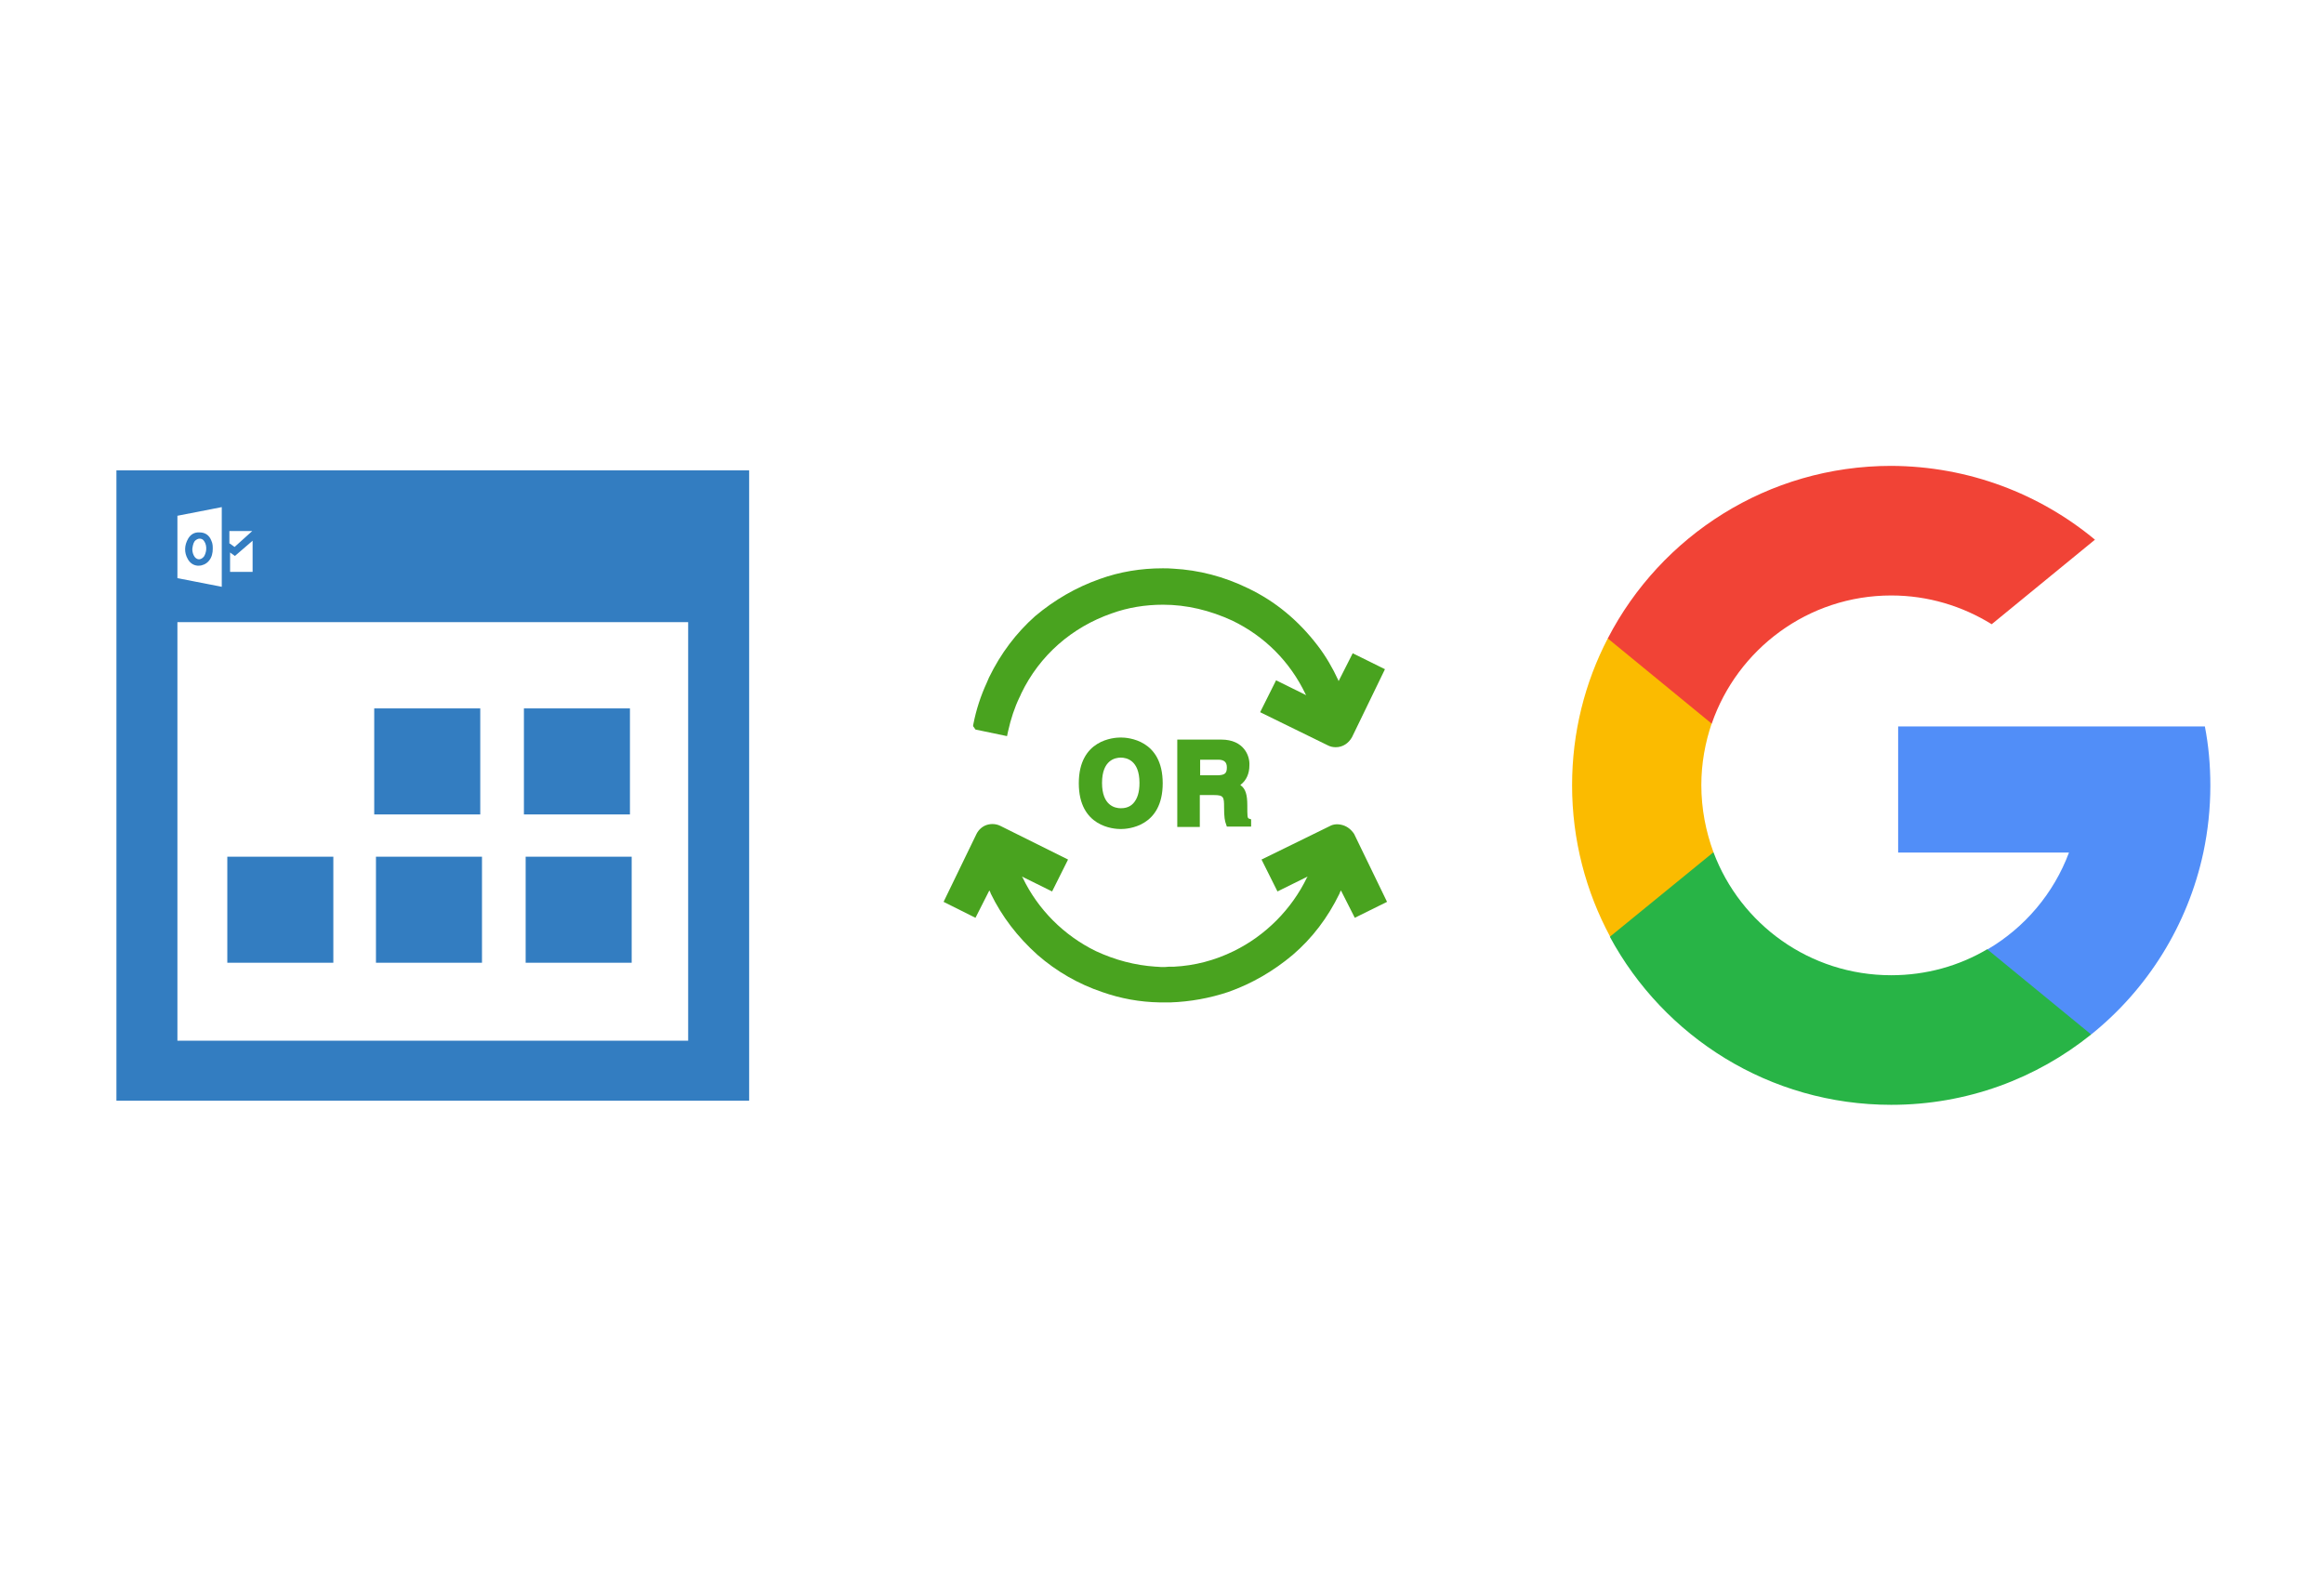 ﻿<?xml version="1.0" encoding="utf-8"?>
<!DOCTYPE svg PUBLIC "-//W3C//DTD SVG 1.1//EN" "http://www.w3.org/Graphics/SVG/1.1/DTD/svg11.dtd">
<svg x="0" y="0" width="392" height="265" xml="http://www.w3.org/XML/1998/namespace" xmlns="http://www.w3.org/2000/svg" xmlns:xlink="http://www.w3.org/1999/xlink" xmlns:xml="http://www.w3.org/XML/1998/namespace" version="1.1">
  <svg x="246" y="57" width="146" height="151" viewBox="0, 0, 249.8, 257.7" xml:space="preserve" id="Layer_1" enable-background="new 0 0 249.8 257.7" xmlns="http://www.w3.org/2000/svg" xmlns:xlink="http://www.w3.org/1999/xlink" xmlns:xml="http://www.w3.org/XML/1998/namespace" version="1.1">
    <g>
      <path d="M73.6 148.1 L67.2 172 L43.8 172.5 C36.8 159.5 32.8 144.6 32.8 128.8 C32.8 113.5 36.5 99.1 43.1 86.4 L43.1 86.4 L64 90.2 L73.1 110.9 C71.2 116.5 70.1 122.5 70.1 128.7 C70.1 135.6 71.4 142.1 73.6 148.1 z" style="fill:#FBBB00;" />
      <path d="M215.4 111.7 C216.5 117.3 217 123 217 128.9 C217 135.5 216.3 141.9 215 148.1 C210.5 169.2 198.8 187.7 182.6 200.7 L182.6 200.7 L156.3 199.4 L152.6 176.2 C163.4 169.9 171.8 160 176.2 148.2 L126.9 148.2 L126.9 111.8 L176.9 111.8 L215.4 111.8 L215.4 111.7 z" style="fill:#518EF8;" />
      <path d="M182.6 200.7 L182.6 200.7 C166.8 213.4 146.8 221 124.9 221 C89.8 221 59.3 201.4 43.7 172.5 L73.6 148.1 C81.4 168.9 101.4 183.6 124.9 183.6 C135 183.6 144.5 180.9 152.6 176.1 L182.6 200.7 z" style="fill:#28B446;" />
      <path d="M183.7 57.9 L153.9 82.3 C145.5 77.1 135.6 74 124.9 74 C100.9 74 80.5 89.5 73.1 111 L43.1 86.4 L43.1 86.4 C58.4 56.8 89.3 36.6 124.9 36.6 C147.3 36.7 167.8 44.7 183.7 57.9 z" style="fill:#F14336;" />
    </g>
  </svg>
  <svg x="146" y="82" width="101" height="101" viewBox="0, 0, 172.7, 172.7" xml:space="preserve" id="Layer_1#1" enable-background="new 0 0 172.7 172.7" xmlns="http://www.w3.org/2000/svg" xmlns:xlink="http://www.w3.org/1999/xlink" xmlns:xml="http://www.w3.org/XML/1998/namespace" version="1.1">
    <style type="text/css">
	.st0{fill:#49A31F;}
</style>
    <g id="Layer_1_1_" />
    <g id="sync_1_" />
    <g id="add_1_" />
    <g id="move_1_" />
    <g id="transfer_1_" />
    <g id="share_1_" />
    <g id="link_1_" />
    <g id="export_1_" />
    <g id="integrate_1_" />
    <g id="connect_1_" />
    <g id="copy_1_" />
    <g id="convert_1_" />
    <g id="push" />
    <g id="upload_1_" />
    <g id="download_1_" />
    <g id="migrate_1_" />
    <g id="import_export_1_" />
    <g id="create_shared_1_" />
    <g id="auto-sync_1_" />
    <g id="two-way_sync_1_" />
    <g>
      <path d="M137.7 97.8 C136.4 97.4 135 97.4 133.8 98.1 L114.2 107.7 L118.8 116.9 L127.5 112.6 L127.3 112.9 C122.9 122 115.4 129.6 106.2 134.1 C100.7 136.8 94.9 138.3 89 138.6 L88.8 138.6 C88.4 138.6 88 138.6 87.6 138.6 C87.2 138.6 86.7 138.7 86.3 138.7 C85.5 138.7 84.7 138.7 83.9 138.6 L83.7 138.6 C77.7 138.2 72 136.7 66.4 134.1 C57.2 129.6 49.7 122.1 45.3 112.9 L45.1 112.6 L53.8 116.9 L58.4 107.7 L38.9 98 C37.7 97.4 36.3 97.3 35 97.7 C33.7 98.1 32.6 99.1 32 100.3 L22.5 119.9 L31.7 124.5 L35.7 116.6 L35.8 116.8 C35.9 116.9 35.9 117 36 117.2 C36 117.3 36.1 117.4 36.1 117.5 C39.3 124.1 43.8 130 49.6 135.2 C55.1 140 61.4 143.6 68.2 145.9 C73.6 147.8 79.1 148.8 84.8 148.9 L88 148.9 C93.6 148.7 99.2 147.7 104.6 145.9 C111.4 143.5 117.6 139.9 123.2 135.2 C128.8 130.4 133.3 124.5 136.7 117.5 C136.7 117.4 136.8 117.3 136.8 117.2 C136.9 117.1 136.9 116.9 137 116.8 L137.1 116.6 L141.1 124.5 L150.4 119.9 L140.9 100.3 C140.1 99.1 139 98.2 137.7 97.8 z" class="st0" style="fill:#49A31F;" />
      <path d="M102.6 73.1 L89.9 73.1 L89.9 98.3 L96.4 98.3 L96.4 89.1 L100.5 89.1 C103.3 89.1 103.4 89.7 103.4 92.6 C103.4 95.4 103.6 96.6 104 97.6 L104.2 98.2 L111.2 98.2 L111.2 96.1 L110.6 95.9 C110.1 95.8 110.1 95.1 110.1 92.1 C110.1 89 109.6 87.3 108.2 86.3 L108.1 86.2 L108.2 86.1 C109.8 84.9 110.7 82.9 110.7 80.6 C110.9 77.8 109.1 73.1 102.6 73.1 z M101.3 83.4 L96.5 83.4 L96.5 78.9 L101.7 78.9 C103.4 78.9 104.2 79.6 104.2 81.1 C104.2 82.7 103.8 83.4 101.3 83.4 z" class="st0" style="fill:#49A31F;" />
      <path d="M136.4 56.1 C134.7 52.4 132.7 49 130.4 46 C124.9 38.8 118.2 33.2 110.2 29.4 C103.4 26.1 96.2 24.2 88.7 23.8 C87.7 23.7 86.6 23.7 85.7 23.7 C79.4 23.7 73.3 24.7 67.5 26.8 C60.7 29.2 54.5 32.8 48.9 37.5 C43.5 42.3 39 48.2 35.6 55.2 C35.5 55.4 35.4 55.7 35.3 55.9 C35.2 56.1 35.1 56.3 35 56.6 C33.2 60.5 31.9 64.5 31.1 68.6 L31 69.2 L31.7 70.2 L40.8 72.1 L41.1 70.7 C41.9 67.1 43 63.8 44.4 60.9 C44.6 60.5 44.8 60.1 44.9 59.8 C50.2 48.8 59.5 40.7 71 36.7 C75.7 35 80.7 34.2 85.8 34.2 C92.6 34.2 99.3 35.8 105.8 38.8 C115.1 43.3 122.4 50.6 126.9 60 L127.1 60.3 L118.4 56 L113.8 65.2 L133.4 74.8 C134 75.1 134.7 75.3 135.6 75.3 C137.6 75.3 139.3 74.2 140.3 72.4 L149.8 52.8 L140.5 48.2 L136.4 56.3 L136.4 56.1 z" class="st0" style="fill:#49A31F;" />
      <path d="M73.6 98.9 C75.6 98.9 85.7 98.3 85.7 85.7 C85.7 73.1 75.6 72.5 73.6 72.5 C71.6 72.5 61.5 73.1 61.5 85.7 C61.5 98.3 71.6 98.9 73.6 98.9 z M73.6 78.3 C75.2 78.3 79 79 79 85.6 C79 88.3 78.4 90.2 77.2 91.5 C76 92.8 74.4 92.9 73.6 92.9 C72 92.9 68.2 92.2 68.2 85.6 C68.2 79 72 78.3 73.6 78.3 z" class="st0" style="fill:#49A31F;" />
    </g>
  </svg>
  <svg x="0" y="57" width="146" height="151" viewBox="0, 0, 249.8, 257.7" xml:space="preserve" id="outlook_calendar" enable-background="new 0 0 249.8 257.7" xmlns="http://www.w3.org/2000/svg" xmlns:xlink="http://www.w3.org/1999/xlink" xmlns:xml="http://www.w3.org/XML/1998/namespace" version="1.1">
    <style type="text/css">
	.st0{fill:#337DC1;}
</style>
    <path d="M181.8 137.2 L151.2 137.2 L151.2 106.6 L181.8 106.6 L181.8 137.2 z M151.7 180 L182.3 180 L182.3 149.4 L151.7 149.4 L151.7 180 z M108.5 180 L139.1 180 L139.1 149.4 L108.5 149.4 L108.5 180 z M96.2 149.4 L65.6 149.4 L65.6 180 L96.2 180 L96.2 149.4 z M138.6 106.6 L108 106.6 L108 137.2 L138.6 137.2 L138.6 106.6 z M61 58.2 C61.4 59 61.4 59.9 61.4 60.5 C61.4 61.6 61.2 63 60.2 64.1 C59.5 64.9 58.4 65.4 57.4 65.4 C57.3 65.4 57.1 65.4 57 65.4 C55.8 65.3 54.8 64.6 54.2 63.5 C53.1 61.6 53.2 59.5 54.3 57.6 C55 56.4 56.1 55.7 57.6 55.8 C59.2 55.8 60.4 56.6 61 58.2 z M58.9 58.3 C58.6 57.8 58.1 57.6 57.6 57.6 C57.6 57.6 57.6 57.6 57.6 57.6 C57.1 57.6 56.6 57.9 56.2 58.3 C55.7 59 55.6 59.9 55.5 60.6 C55.5 61.4 55.7 62.2 56.2 62.9 C56.6 63.4 57.2 63.7 57.8 63.5 C58.2 63.4 58.6 63.1 58.9 62.7 C59.2 62.2 59.4 61.6 59.5 60.9 C59.6 59.9 59.4 59 58.9 58.3 z M216.2 37.9 C216.2 98.6 216.2 159 216.2 219.8 C155.5 219.8 94.6 219.8 33.6 219.8 C33.6 159.4 33.6 98.7 33.6 37.9 C94.5 37.9 155.3 37.9 216.2 37.9 z M66.3 59 L67.7 60 L72.8 55.4 L66.2 55.4 L66.2 59 z M66.3 67.2 L72.9 67.2 L72.9 58.2 L67.8 62.6 L66.4 61.6 L66.4 67.2 z M51.2 69 L64 71.5 L64 48.5 L51.2 51 L51.2 69 z M198.6 81.7 C149.2 81.7 100.1 81.7 51.2 81.7 C51.2 122.2 51.2 162.3 51.2 202.5 C100.4 202.5 149.5 202.5 198.6 202.5 C198.6 161.9 198.6 121.7 198.6 81.7 z" id="outlook_calendar_1_" class="st0" style="fill:#337DC1;" />
  </svg>
</svg>